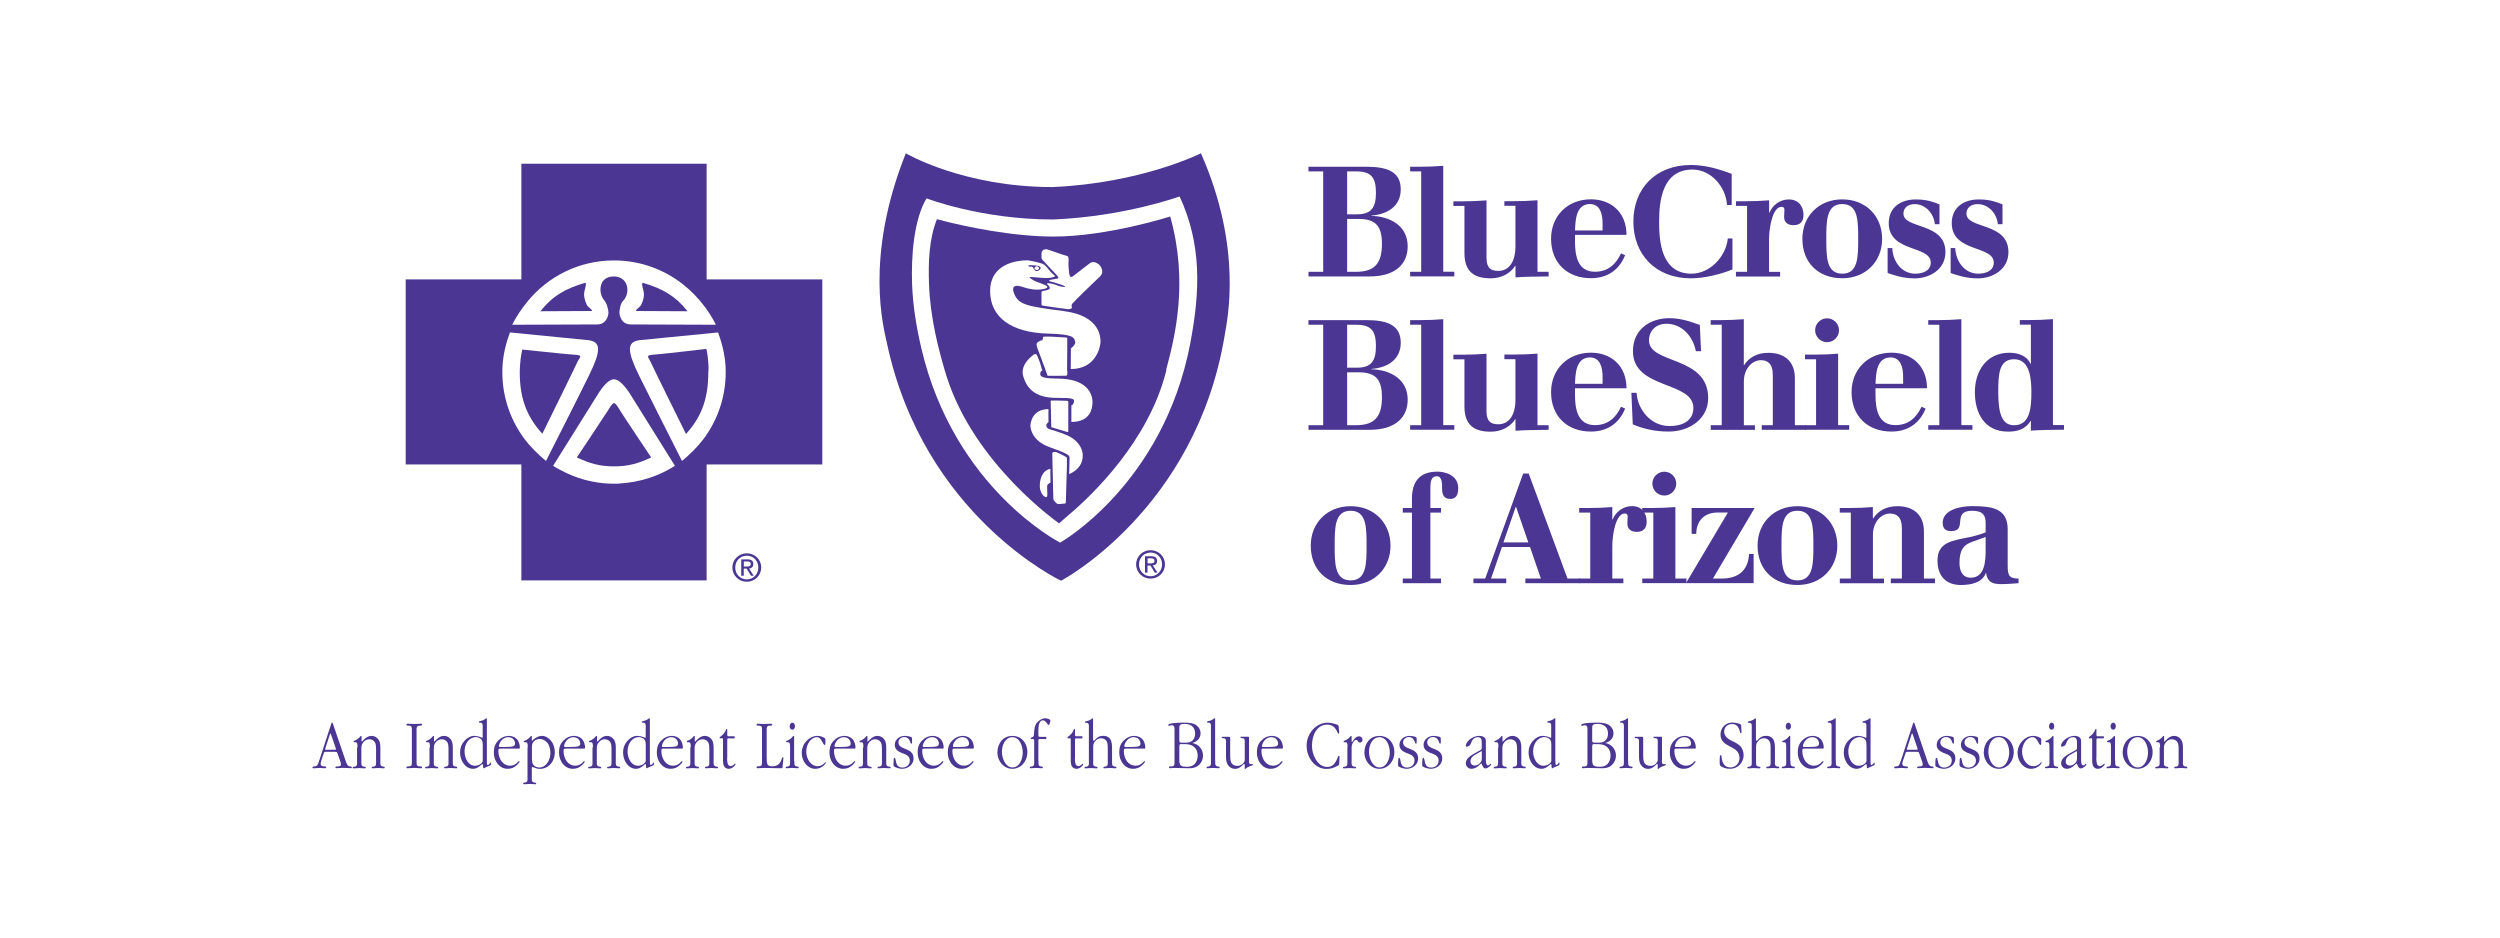 <?xml version="1.0" encoding="UTF-8"?>
<svg id="Layer_2" data-name="Layer 2" xmlns="http://www.w3.org/2000/svg" viewBox="0 0 400 150">
  <defs>
    <style>
      .cls-1 {
        fill: none;
      }

      .cls-2 {
        fill: #4b3793;
      }
    </style>
  </defs>
  <g id="Layer_1-2" data-name="Layer 1">
    <g>
      <g>
        <path class="cls-2" d="M192.14,24.53s-9.48,4.78-23.75,5.4c-14.29,0-23.46-5.4-23.46-5.4-3.37,8.43-4.24,15.47-4.21,20.67.03,5.07.91,8.4,1.16,9.57,5.83,27.75,27.89,38.15,27.89,38.15,0,0,21.58-11.36,26.19-39.33.39-2.39,2.94-13.8-3.81-29.06ZM190.47,54.82c-4.3,22.68-20.85,32-20.85,32,0,0-16.93-8.6-22.2-31.08-.8-3.43-1.35-6.77-1.48-10.16-.19-4.71.33-10.61,2.31-13.84,0,0,8.74,3.38,20.26,3.38,11.5-.49,20.23-3.69,20.23-3.69,3.52,7.63,3.31,15.03,1.72,23.39Z"/>
        <g>
          <path class="cls-2" d="M164.73,42.65c.15.03.19,0,.36.02.16.02.21.17.43.5.23.33.47.21.71.07.24-.14.38-.35.17-.55-.21-.21-.85-.24-1.63-.26,0,0-.57.12-.05.23ZM165.88,42.61c.21-.02.39.18.37.35-.02.12-.16.21-.29.23h-.08c-.12-.01-.37-.06-.37-.23,0-.23.17-.33.37-.35Z"/>
          <path class="cls-2" d="M187.26,34.63s-10.07,3.22-18.69,3.22c-1.58,0-3.19-.09-4.78-.24-7.22-.67-13.88-2.54-13.88-2.54-1.27,3.15-1.39,6.87-1.27,10.37.19,5.38,1.52,10.41,2.48,13.68.11.37.22.73.32,1.05,4.44,14.15,18.02,23.57,18.02,23.57,0,0,.6-.56,1.58-1.39,3.69-3.11,12.66-11.69,15.52-22.87.03-.12.06-.24.04-.37,1.38-5.19,3.59-13.91.63-24.5ZM168.07,76.06v1.18s-.53.16-.53.59c0,.26.02.52.03,1.37.02.85-1.19,0-1.2-1.39-.01-2.04,1.03-2.72,1.69-2.79v1.04ZM170.7,74.82c-.05,2.07-.17,5.4-.17,5.55,0,.21-.13.21-.34.21h0c-.21,0-.89.14-1.03.03-.14-.1-.59-.49-.62-.76-.02-.15-.06-2.18-.1-4.02-.03-1.52-.06-2.93-.07-3.05-.03-.45.12-.43.12-.43,0,0,.28-.11.6.02.23.09,1.58.73,1.61.87.02.1.01.74,0,1.6ZM171.06,75.86s.02-.59.04-1.21c.02-.59.03-1.2.03-1.4,0-.42-.27-.66-3.2-1.71-2.93-1.04-3.06-3.12-3.06-3.43s.2-2.65,2.88-2.65v1.01s.01,1.06.01,1.06c0,0-.09.05-.24.24-.24.29-.05.71.26.85.31.14,1.64.44,3.01,1.05s2.45,1.8,2.45,3.22c0,1.23-.66,2.31-2.19,2.98ZM174.79,64.48c-.02.71-.21,3.03-3.37,3.03v-1.27l-.49.14c0,1.22-.01,2.56-.01,2.64,0,.14-.1.1-.26.07-.16-.03-2.16-.68-2.3-.69-.14-.02-.16-.07-.16-.21,0-.07-.02-.91-.04-1.8-.02-.98-.05-2.01-.05-2.12,0-.21.03-.19.31-.19,0,0,2.13.02,2.3.05.17.03.21.07.21.23,0,.07,0,1.01,0,2.03l.49-.14v-1.39c.31-.07.44-.49.42-.73-.02-.28-.14-.49-2.71-.47-3.73.03-4.9-1.74-5.41-3.45-.11-.38-.12-.75-.06-1.09.18-1.03,1.04-1.85,1.64-2.31.45-.35.57-.09.68.16,0,0,.18.41.36.89.17.46.28.98.36,1.26h.05c.03.12,0,.2-.02.2-.1.02-.29.14-.29.47s.03.78,2.69.78c5.55,0,5.69,3.19,5.67,3.9ZM170.77,59.62c0,.33,0,.49-.2.49.12,0-2.98.05-2.85,0-.18.08-.11-.09-.27-.46-.03-.06-.1-.26-.21-.53h.03c-.15-.39-.37-.93-.57-1.46h.02c-.29-.8-.59-1.56-.66-1.75-.14-.4-.16-.38-.21-.8-.04-.33.65-.68.92-.67,0,0,.09-.14.09-.29,0-.38.16-.26.4-.29.38-.05,2.14.07,3.24.14.16.01.3-.06.26.31,0,0,.01,3.5-.03,4.83.05.28.05.46.05.5ZM171.32,59.07l.02-3.33c.52-.35.76-.81.68-1.11-.17-.62-.24-1.15-4.27-1.25-5.89-.14-9.33-2.57-9.33-6.83,0-3.73,3.16-4.7,5.23-4.87.3-.02.57-.03.81-.03.14,0,1.53.28,2.25.52s1.06,1.14,1.84,1.75c.4.32.27.34-.21.47-.88.24-2.77-.07-3.36-.07s-.01.24.3.48c.31.24,1.05.42,1.92.8.87.38.12.71-1.2.74-1.15.03-2.24-.4-2.76-.54-.52-.14-1.59-.24-.94,1.28.76,1.77,2.25,1.94,8.01,2.71s5.77,4.23,5.77,4.89-.61,4.37-4.77,4.37ZM176.07,44.16c-.84.79-4.3,4.13-4.51,4.44-.21.31,0,.66-.1.73-.1.07-.35.14-.55.14s-3.75-.5-4.06-.57c-.24-.06-.21-.06-.21-.48s-.01-1.32,0-1.67c0-.18.27-.2.73-.3.31-.07.4-.11.54-.22.14-.1-.06-.47-.06-.47,0,0-.61-.48-.15-.45.45.03,1.13.2,1.37.32.26.13.42.16.77.23.35.07.75.09.5-.08-.24-.17-1.01-.35-1.35-.49-.35-.14-.87-.22-1.04-.29s-.07-.21.24-.25c.31-.03.66-.13.66-.13,0,0,.24,0,.39-.05.16-.06.1-.18,0-.35-.1-.17-.58-.65-1.12-1.22-.42-.44-.9-1.01-1.17-1.26-.28-.24-.31-.43-.31-.64v-.49c-.03-.69.62-.8.97-.69.61.18,1.35.47,2.3.79.35.12.63.2.71.21.28.03.42.31.35.83-.07.52.05,1.66.1,1.98.11.58.19.79.78.34.59-.45,2.03-1.59,2.55-1.97.52-.38,1.11-.03,1.42.21.31.24.9,1.21.24,1.84Z"/>
        </g>
        <g>
          <path class="cls-1" d="M114.55,51.95c-.48-.99-1.09-1.96-1.78-2.88.64.9,1.19,1.86,1.66,2.88h.12Z"/>
          <path class="cls-1" d="M98.11,77.35c-1.47,0-2.9-.18-4.27-.51,1.11.28,2.27.47,3.46.53.33.02.61.03.93.02.33,0,.61,0,.93-.02,3.21-.17,6.29-1.2,8.82-2.82l-.07-.11c-2.82,1.84-6.19,2.92-9.8,2.92Z"/>
          <path class="cls-1" d="M115.77,56.27c.18,1.02.28,2.07.28,3.14,0,5.79-2.74,10.93-7,14.21.04.08.06.12.06.12,1.12-.91,2.46-2.22,3.33-3.37,2.48-3.26,3.86-7.38,3.63-11.78-.04-.78-.15-1.56-.31-2.32Z"/>
          <path class="cls-2" d="M93.84,48.66c-.46-1.06-.45-1.69-.26-2.36.35-1.17.03-1.05.03-1.05-3.15.94-5.15,2.04-7.15,4.55l8.25-.04c0-.37-.63-.51-.88-1.1Z"/>
          <path class="cls-2" d="M113.37,58.71c-.05-.98-.13-1.96-.35-2.89,0,0-7.28.86-8.26.91-1.63.09-1.03.35-.64,1.23.37.85,5.64,11.48,5.64,11.48,2.57-2.82,3.57-5.8,3.57-9.92,0,0,.06-.38.04-.81Z"/>
          <path class="cls-2" d="M104.19,73.19s-4.59-6.85-5-7.54c-.24-.4-.66-1.15-.95-1.15-.29,0-.7.75-.95,1.15-.42.69-5,7.54-5,7.54,2.02.93,3.57,1.43,5.95,1.43s3.93-.49,5.95-1.43Z"/>
          <path class="cls-2" d="M113.06,44.7v-18.5h-29.64v18.5h-18.51v29.61h18.51v18.55h29.64v-18.55h18.51v-29.61h-18.51ZM84.39,48.25c3.28-4.02,8.26-6.58,13.85-6.58,4.23,0,8.11,1.47,11.17,3.93,1.21.97,2.37,2.17,3.35,3.48.69.92,1.3,1.89,1.78,2.88h-.12s-13.47-.05-13.47-.05c-1.58.03-1.87-1.54-1.84-1.97.03-.44.15-1.51.73-1.95.32-.43.55-1.01.55-1.6,0-1.28-.88-2.16-2.16-2.16-1.35,0-2.16.76-2.16,2.16,0,.58.23,1.16.55,1.6.5.5.69,1.51.73,1.95.03.44-.26,2-1.84,1.97l-13.56.05c.61-1.26,1.56-2.63,2.44-3.7ZM83.81,70.09c-2.34-3.21-3.64-7.22-3.41-11.49.1-1.87.57-3.75,1.19-5.41l12.57,1.24c2,.27,2.05,1.62.1,5.6-1.52,3.11-6.9,13.72-6.9,13.72-1.22-.98-2.63-2.4-3.55-3.66ZM99.17,77.37c-.33.02-.61.03-.93.02-.33,0-.61,0-.93-.02-1.19-.06-2.34-.25-3.46-.53-.11-.03-.22-.05-.33-.08-.05-.01-.11-.03-.16-.05-1.2-.34-2.34-.8-3.42-1.37-.45-.24-1.02-.52-1.45-.8l7.41-11.84c.39-.55,1.36-2.01,2.34-2.01s2.06,1.6,2.4,2.07l7.28,11.66.07.11c-2.52,1.62-5.61,2.65-8.82,2.82ZM112.45,70.38c-.87,1.15-2.21,2.46-3.33,3.37,0,0-.02-.04-.06-.12-.6-1.18-5.41-10.69-6.84-13.6-1.95-3.99-1.9-5.34.1-5.6l12.57-1.24c.36.97.67,2.02.89,3.09.16.77.26,1.54.31,2.32.23,4.4-1.15,8.53-3.63,11.78Z"/>
          <path class="cls-2" d="M91.72,56.74c-.98-.05-8.16-.81-8.16-.81-.22.93-.33,2-.38,2.99-.02.44-.02.61-.02.61,0,4.12,1.05,7.05,3.61,9.87,0,0,5.22-10.58,5.59-11.43.39-.89,1.12-1.14-.64-1.23Z"/>
          <path class="cls-2" d="M102.87,45.25s-.31-.12.03,1.05c.2.67.21,1.3-.26,2.36-.25.58-.88.73-.88,1.1l8.25.04c-2-2.51-4-3.61-7.15-4.55Z"/>
        </g>
        <g>
          <g>
            <path class="cls-2" d="M209.35,43.49h2.36v-16.07h-2.36v-.74h9.27c3.07,0,5.5.64,5.5,3.61,0,2.77-2.21,4.02-4.71,4.2v.05c2.97.07,5.82,1.55,5.82,4.88,0,2.75-1.89,4.81-6.08,4.81h-9.79v-.74ZM215.54,43.49h1.4c2.75,0,4.17-1.1,4.17-4.44,0-2.82-.93-4.02-3.75-4.02h-1.82v8.46ZM215.54,34.29h1.57c2.18,0,3.04-.96,3.04-3.41s-.71-3.46-3.19-3.46h-1.42v6.87Z"/>
            <path class="cls-2" d="M225.62,43.49h1.77v-16.07h-1.77v-.74h1.52c1.25,0,2.53-.05,3.78-.15v16.95h1.77v.74h-7.07v-.74Z"/>
            <path class="cls-2" d="M246.01,43.49h1.77v.74c-2.4.02-3.83.05-5.3.15v-1.86h-.05c-.83,1.35-2.38,2.01-3.9,2.01-2.48,0-4.22-.88-4.22-4.05v-7.53h-1.77v-.74h1.52c1.25,0,2.53-.05,3.78-.15v9.15c0,1.89.91,2.13,1.91,2.13,1.57,0,2.72-1.3,2.72-3.93v-6.48h-1.77v-.74h1.52c1.25,0,2.53-.05,3.78-.15v11.43Z"/>
            <path class="cls-2" d="M252,37.6v1.05c0,2.18.39,4.83,3.19,4.83,2.06,0,3.36-1.18,4.17-2.94l.66.29c-.98,2.45-2.94,3.68-5.47,3.68-3.8,0-6.38-2.45-6.38-6.31,0-3.63,2.62-6.31,6.38-6.31,3.19,0,5.69,2.06,5.69,5.69h-8.24ZM256.41,36.87v-1.13c0-1.4-.34-3.09-2.01-3.09-2.28,0-2.33,2.65-2.4,4.22h4.42Z"/>
            <path class="cls-2" d="M277.07,32.8h-.74c-.22-3.04-2.67-5.67-5.52-5.67-4.81,0-5.35,4.93-5.35,8.32,0,3.09.29,8.34,5.18,8.34,2.9,0,5.5-2.67,5.81-5.64h.74v4.96c-1.84.76-4.49,1.42-6.65,1.42-5.62,0-9.2-3.78-9.2-9.08s3.58-9.05,9.2-9.05c2.16,0,4.22.54,6.53,1.42v4.98Z"/>
            <path class="cls-2" d="M277.76,43.49h1.77v-10.55h-1.77v-.74h1.52c1.25,0,2.53-.05,3.78-.15v1.99h.05c.49-1.25,1.72-2.13,3.09-2.13,1.55,0,2.36,1.08,2.36,2.48,0,1.01-.49,1.64-1.6,1.64-.96,0-1.5-.49-1.5-1.3,0-.71.05-.79.05-1.15,0-.29-.12-.49-.47-.49-1.42,0-1.99,3.31-1.99,5.23v5.18h1.77v.74h-7.07v-.74Z"/>
            <path class="cls-2" d="M294.76,44.52c-3.8,0-6.38-2.45-6.38-6.31,0-3.63,2.63-6.31,6.38-6.31s6.38,2.67,6.38,6.31-2.63,6.31-6.38,6.31ZM294.76,32.65c-2.55,0-2.55,2.7-2.55,5.57s0,5.57,2.55,5.57,2.55-2.7,2.55-5.57,0-5.57-2.55-5.57Z"/>
            <path class="cls-2" d="M302.02,39.69h.74c.1,2.21,1.55,4.1,3.68,4.1,1.25,0,2.48-.49,2.48-1.77,0-2.82-6.72-1.57-6.72-6.33,0-2.53,1.94-3.78,4.32-3.78,1.84,0,2.85.42,3.8.79v3.17h-.74c-.17-1.72-1.5-3.21-3.24-3.21-.98,0-1.79.52-1.79,1.52,0,2.5,6.72,1.35,6.72,6.16,0,2.72-2.45,4.2-4.93,4.2-1.86,0-3.41-.54-4.32-.86v-3.97Z"/>
            <path class="cls-2" d="M312.1,39.69h.74c.1,2.21,1.55,4.1,3.68,4.1,1.25,0,2.48-.49,2.48-1.77,0-2.82-6.72-1.57-6.72-6.33,0-2.53,1.94-3.78,4.32-3.78,1.84,0,2.85.42,3.8.79v3.17h-.74c-.17-1.72-1.5-3.21-3.24-3.21-.98,0-1.79.52-1.79,1.52,0,2.5,6.72,1.35,6.72,6.16,0,2.72-2.45,4.2-4.93,4.2-1.86,0-3.41-.54-4.32-.86v-3.97Z"/>
            <path class="cls-2" d="M209.35,68.03h2.36v-16.07h-2.36v-.74h9.27c3.07,0,5.5.64,5.5,3.61,0,2.77-2.21,4.02-4.71,4.2v.05c2.97.07,5.82,1.55,5.82,4.88,0,2.75-1.89,4.81-6.08,4.81h-9.79v-.74ZM215.54,68.03h1.4c2.75,0,4.17-1.1,4.17-4.44,0-2.82-.93-4.02-3.75-4.02h-1.82v8.46ZM215.54,58.83h1.57c2.18,0,3.04-.96,3.04-3.41s-.71-3.46-3.19-3.46h-1.42v6.87Z"/>
            <path class="cls-2" d="M225.62,68.03h1.77v-16.07h-1.77v-.74h1.52c1.25,0,2.53-.05,3.78-.15v16.95h1.77v.74h-7.07v-.74Z"/>
            <path class="cls-2" d="M246.01,68.03h1.77v.74c-2.4.02-3.83.05-5.3.15v-1.86h-.05c-.83,1.35-2.38,2.01-3.9,2.01-2.48,0-4.22-.88-4.22-4.05v-7.53h-1.77v-.74h1.52c1.25,0,2.53-.05,3.78-.15v9.15c0,1.89.91,2.13,1.91,2.13,1.57,0,2.72-1.3,2.72-3.93v-6.48h-1.77v-.74h1.52c1.25,0,2.53-.05,3.78-.15v11.43Z"/>
            <path class="cls-2" d="M252,62.14v1.05c0,2.18.39,4.83,3.19,4.83,2.06,0,3.36-1.18,4.17-2.94l.66.29c-.98,2.45-2.94,3.68-5.47,3.68-3.8,0-6.38-2.45-6.38-6.31,0-3.63,2.62-6.31,6.38-6.31,3.19,0,5.69,2.06,5.69,5.69h-8.24ZM256.41,61.41v-1.13c0-1.4-.34-3.09-2.01-3.09-2.28,0-2.33,2.65-2.4,4.22h4.42Z"/>
            <path class="cls-2" d="M261,62.85h.86c.12,2.5,2.13,5.32,5.3,5.32,1.94,0,3.78-.79,3.78-2.9,0-4.34-9.67-2.92-9.67-9.08,0-3.73,3.07-5.28,5.74-5.28,1.45,0,2.72.25,4.96,1.08l.2,4.2h-.83c-.47-2.4-2.23-4.39-4.73-4.39-1.6,0-2.77,1.08-2.77,2.67,0,3.85,9.47,2.4,9.47,9.23,0,3.17-2.8,5.35-6.35,5.35-1.94,0-3.9-.37-5.72-1.15l-.22-5.05Z"/>
            <path class="cls-2" d="M273.71,68.03h1.77v-16.07h-1.77v-.74h1.52c1.25,0,2.53-.05,3.78-.15v7.34h.05c.83-1.3,2.18-1.96,3.9-1.96,2.48,0,4.22,1.32,4.22,4.05v7.53h1.77v.74h-7.07v-.74h1.77v-8.02c0-1.91-.91-2.38-1.91-2.38-1.37,0-2.72,1.33-2.72,3.39v7.02h1.77v.74h-7.07v-.74Z"/>
            <path class="cls-2" d="M288.8,68.03h1.77v-10.55h-1.77v-.74h1.52c1.25,0,2.53-.05,3.78-.15v11.43h1.77v.74h-7.07v-.74ZM292.33,50.93c1.05,0,1.91.86,1.91,1.91s-.86,1.91-1.91,1.91-1.91-.86-1.91-1.91.86-1.91,1.91-1.91Z"/>
            <path class="cls-2" d="M300.08,62.14v1.05c0,2.18.39,4.83,3.19,4.83,2.06,0,3.36-1.18,4.17-2.94l.66.29c-.98,2.45-2.94,3.68-5.47,3.68-3.8,0-6.38-2.45-6.38-6.31,0-3.63,2.63-6.31,6.38-6.31,3.19,0,5.69,2.06,5.69,5.69h-8.24ZM304.5,61.41v-1.13c0-1.4-.34-3.09-2.01-3.09-2.28,0-2.33,2.65-2.4,4.22h4.42Z"/>
            <path class="cls-2" d="M308.52,68.03h1.77v-16.07h-1.77v-.74h1.52c1.25,0,2.53-.05,3.78-.15v16.95h1.77v.74h-7.07v-.74Z"/>
            <path class="cls-2" d="M324.94,67.34h-.05c-.88,1.45-2.28,1.72-3.61,1.72-3.73,0-5.3-2.9-5.3-6.31s1.89-6.31,5.5-6.31c1.55,0,2.85.54,3.41,1.77h.05v-6.26h-1.77v-.74h1.52c1.25,0,2.53-.05,3.78-.15v16.95h1.77v.74c-2.4.02-3.83.05-5.3.15v-1.57ZM322.27,57.48c-2.43,0-2.55,2.36-2.55,5.28,0,3.56.66,5.28,2.55,5.28,2.58,0,2.75-2.94,2.75-5.28,0-1.99-.17-5.28-2.75-5.28Z"/>
            <path class="cls-2" d="M216.1,93.6c-3.8,0-6.38-2.45-6.38-6.3,0-3.63,2.63-6.31,6.38-6.31s6.38,2.67,6.38,6.31-2.63,6.3-6.38,6.3ZM216.1,81.72c-2.55,0-2.55,2.7-2.55,5.57s0,5.57,2.55,5.57,2.55-2.7,2.55-5.57,0-5.57-2.55-5.57Z"/>
            <path class="cls-2" d="M224.44,92.57h1.47v-10.55h-1.47v-.74h1.47v-1.5c0-2.63,1.15-4.32,4.09-4.32.94,0,3.32.42,3.32,2.65,0,1.2-.47,1.72-1.27,1.72-1.04,0-1.31-.69-1.31-1.57,0-.98,0-2.06-.88-2.06s-1,.91-1,1.84v3.24h1.7v.74h-1.7v10.55h1.7v.74h-6.12v-.74Z"/>
            <path class="cls-2" d="M235.74,92.57h1.89l6.08-16.81h.88l6.21,16.81h2.04v.74h-8.78v-.74h2.48l-1.74-5.05h-4.49l-1.74,5.05h2.43v.74h-5.25v-.74ZM242.56,81.11h-.05l-1.96,5.67h3.98l-1.96-5.67Z"/>
            <path class="cls-2" d="M252.67,92.57h1.77v-10.55h-1.77v-.74h1.52c1.25,0,2.53-.05,3.78-.15v1.99h.05c.49-1.25,1.72-2.14,3.09-2.14,1.55,0,2.36,1.08,2.36,2.48,0,1.01-.49,1.64-1.59,1.64-.96,0-1.5-.49-1.5-1.3,0-.71.05-.79.05-1.15,0-.29-.12-.49-.47-.49-1.42,0-1.99,3.31-1.99,5.23v5.18h1.77v.74h-7.07v-.74Z"/>
            <path class="cls-2" d="M262.76,92.57h1.77v-10.55h-1.77v-.74h1.52c1.25,0,2.53-.05,3.78-.15v11.43h1.77v.74h-7.07v-.74ZM266.29,75.47c1.05,0,1.91.86,1.91,1.91s-.86,1.91-1.91,1.91-1.91-.86-1.91-1.91.86-1.91,1.91-1.91Z"/>
            <path class="cls-2" d="M270.66,81.28h10.08l-6.67,11.29h1.4c3.07,0,4.29-1.74,4.37-3.93h.74v4.66h-10.82l6.7-11.29h-1.72c-2.04,0-3.34,1.35-3.34,3.41h-.74v-4.15Z"/>
            <path class="cls-2" d="M287.59,93.6c-3.8,0-6.38-2.45-6.38-6.3,0-3.63,2.62-6.31,6.38-6.31s6.38,2.67,6.38,6.31-2.63,6.3-6.38,6.3ZM287.59,81.72c-2.55,0-2.55,2.7-2.55,5.57s0,5.57,2.55,5.57,2.55-2.7,2.55-5.57,0-5.57-2.55-5.57Z"/>
            <path class="cls-2" d="M294.36,92.57h1.77v-10.55h-1.77v-.74h1.52c1.25,0,2.53-.05,3.78-.15v1.82h.05c.83-1.3,2.18-1.96,3.9-1.96,2.48,0,4.22,1.33,4.22,4.05v7.53h1.77v.74h-7.07v-.74h1.77v-8.02c0-1.91-.91-2.38-1.91-2.38-1.37,0-2.72,1.32-2.72,3.39v7.02h1.77v.74h-7.07v-.74Z"/>
            <path class="cls-2" d="M321.23,90.51c0,1.57.24,2.06,1.74,2.06v.74c-.91.07-1.84.15-2.75.15-1.47,0-2.21-.32-2.45-1.77h-.05c-.54,1.55-2.4,1.91-3.97,1.91-2.48,0-3.75-1.52-3.75-3.9,0-2.94,2.26-3.19,5.25-3.78.56-.12,1.82-.47,2.45-.74v-1.52c0-1.13-.37-1.94-2.16-1.94-3.34,0-.61,3.26-3.36,3.26-.74,0-1.35-.27-1.35-1.33,0-2.13,2.92-2.67,4.66-2.67,3.29,0,5.74.37,5.74,3.71v5.81ZM317.69,85.92l-2.11.76c-1.32.47-2.06,1.18-2.06,3.39,0,1.25.44,2.36,1.82,2.36,2.33,0,2.36-2.97,2.36-4.39v-2.11Z"/>
          </g>
          <path class="cls-2" d="M182.24,90.3c0-1.08.81-1.89,1.85-1.89s1.84.81,1.84,1.89-.81,1.9-1.84,1.9-1.85-.81-1.85-1.9ZM184.09,92.58c1.24,0,2.3-.96,2.3-2.28s-1.06-2.27-2.3-2.27-2.31.96-2.31,2.27,1.06,2.28,2.31,2.28ZM183.61,90.48h.46l.69,1.14h.44l-.75-1.15c.38-.05.68-.25.68-.72,0-.52-.31-.75-.93-.75h-1v2.62h.4v-1.14ZM183.61,90.14v-.81h.54c.28,0,.57.06.57.38,0,.4-.3.43-.64.43h-.47Z"/>
          <path class="cls-2" d="M117.64,90.8c0-1.08.81-1.89,1.85-1.89s1.84.81,1.84,1.89-.81,1.9-1.84,1.9-1.85-.8-1.85-1.9ZM119.49,93.08c1.24,0,2.3-.96,2.3-2.28s-1.06-2.27-2.3-2.27-2.31.96-2.31,2.27,1.06,2.28,2.31,2.28ZM119.01,90.98h.46l.69,1.14h.44l-.75-1.15c.38-.05.68-.25.68-.72,0-.52-.31-.75-.93-.75h-1v2.62h.4v-1.14ZM119.01,90.64v-.81h.54c.28,0,.57.06.57.38,0,.4-.3.43-.64.43h-.47Z"/>
          <g>
            <path class="cls-2" d="M51.44,121.6c-.06.18-.14.42-.14.62,0,.37.43.41.65.41.09,0,.25-.01.25.15,0,.14-.13.14-.23.14-.27,0-.54-.05-.81-.05s-.54.05-.81.05c-.1,0-.35.07-.35-.13,0-.16.18-.16.27-.16.17,0,.36-.02.48-.18.13-.16.3-.68.37-.9l1.86-5.69c.03-.09.06-.25.16-.25.08,0,.12.15.14.22l1.95,5.7c.15.44.32,1.1.79,1.1.1,0,.28,0,.28.17,0,.1-.1.11-.14.11-.43,0-.85-.05-1.28-.05-.35,0-.71.05-1.07.05-.06,0-.15-.01-.15-.11,0-.17.18-.17.28-.17.25,0,.62,0,.62-.34,0-.16-.09-.41-.14-.56l-.31-.86c-.2-.58-.14-.58-.6-.58h-1.31c-.39,0-.33.05-.47.45l-.29.85ZM52.05,119.75s-.03.1-.03.14c0,.11.31.07.35.07h1.11c.06,0,.28.03.28-.09,0-.05-.07-.23-.07-.25l-.66-1.93s-.1-.34-.15-.34c-.08,0-.15.28-.16.34l-.67,2.07Z"/>
            <path class="cls-2" d="M57.2,119.58c0-.16,0-.6-.1-.73-.06-.08-.2-.09-.28-.09h-.13c-.06,0-.12-.02-.12-.09,0-.14.14-.16.22-.19.23-.08.65-.37.8-.59.05-.06.1-.15.17-.15.1,0,.09.1.09.18v.75c.16,0,.7-.93,1.58-.93.48,0,.87.21,1.14.61.31.47.29,1.02.29,1.57v1.8c0,.49-.09.87.43.93.1.01.27,0,.27.15,0,.09-.05.13-.12.13-.31,0-.62-.05-.91-.05-.31,0-.62.05-.92.05-.07,0-.14-.02-.14-.11,0-.17.16-.15.27-.16.52-.06.43-.44.43-.93v-1.81c0-.36,0-.82-.17-1.13-.18-.33-.53-.51-.91-.51s-.71.18-.96.49c-.28.34-.31.59-.31,1.05v1.91c0,.49-.09.87.43.93.1.01.27,0,.27.15,0,.09-.05.13-.12.13-.31,0-.62-.05-.91-.05-.31,0-.62.05-.92.05-.07,0-.14-.02-.14-.11,0-.17.16-.15.27-.16.52-.06.43-.44.43-.93v-2.14Z"/>
            <path class="cls-2" d="M65.9,117.03c0-.72.05-.93-.63-.93-.09,0-.24,0-.24-.15,0-.12.07-.16.16-.16.37,0,.71.05,1.08.05s.73-.05,1.1-.05c.09,0,.16.03.16.16,0,.15-.16.15-.25.15-.68,0-.63.22-.63.93v4.66c0,.73-.04.93.63.94.09,0,.25-.01.25.14,0,.13-.08.15-.16.15-.37,0-.71-.05-1.08-.05s-.73.05-1.1.05c-.09,0-.16-.02-.16-.15,0-.15.15-.14.24-.14.68,0,.63-.23.63-.94v-4.66Z"/>
            <path class="cls-2" d="M68.79,119.58c0-.16,0-.6-.1-.73-.06-.08-.2-.09-.28-.09h-.13c-.06,0-.12-.02-.12-.09,0-.14.14-.16.22-.19.23-.08.65-.37.8-.59.05-.06.1-.15.17-.15.1,0,.09.1.09.18v.75c.16,0,.71-.93,1.58-.93.48,0,.87.21,1.14.61.31.47.29,1.02.29,1.57v1.8c0,.49-.09.87.43.93.1.01.27,0,.27.15,0,.09-.05.13-.12.13-.31,0-.62-.05-.91-.05-.31,0-.62.05-.92.05-.07,0-.14-.02-.14-.11,0-.17.16-.15.27-.16.52-.06.43-.44.43-.93v-1.81c0-.36,0-.82-.17-1.13-.18-.33-.53-.51-.91-.51s-.71.18-.96.49c-.28.34-.31.59-.31,1.05v1.91c0,.49-.09.87.43.93.1.01.27,0,.27.15,0,.09-.05.13-.12.13-.31,0-.62-.05-.91-.05-.31,0-.62.05-.92.05-.07,0-.14-.02-.14-.11,0-.17.16-.15.27-.16.52-.06.43-.44.43-.93v-2.14Z"/>
            <path class="cls-2" d="M77.9,121.82c0,.12-.04.58.15.58.2,0,.37-.4.45-.4.07,0,.06.09.05.14v.15c-.02.15-.06.15-.17.19l-.78.35s-.14.1-.2.1c-.11,0-.1-.25-.11-.32,0-.05,0-.36-.1-.36-.14,0-.7.76-1.49.76-1.23,0-2.09-1.26-2.09-2.62,0-.72.24-1.34.68-1.83s1.03-.85,1.65-.82c.36.02.71.09,1.03.24.05.02.14.07.18.07.12,0,.08-.35.08-.42v-1.08c0-.42.09-.92-.38-.92-.09,0-.25.03-.25-.11,0-.08.08-.11.14-.12.27-.06.64-.17.87-.35.05-.05.14-.13.2-.13.1,0,.09.09.09.18v6.73ZM77.24,119.36c0-.35.02-.78-.23-1.06-.23-.26-.68-.4-1-.36-1.05.11-1.68,1.14-1.68,2.27s.6,2.31,1.67,2.31c.4,0,.87-.16,1.14-.53.13-.18.1-.34.1-.57v-2.06Z"/>
            <path class="cls-2" d="M80.14,119.78c-.3,0-.4-.02-.4.35h0c0,1.27.71,2.38,1.87,2.38.95,0,1.3-.74,1.43-.74.05,0,.08.05.08.09,0,.14-.31.44-.38.51-.45.45-.93.64-1.53.64-1.27,0-2.2-1.19-2.2-2.61,0-.77.18-1.37.7-1.9.48-.5,1.08-.76,1.74-.76.52,0,1.05.22,1.39.7.19.28.34.77.34,1.15,0,.09-.02.19-.12.19h-2.93ZM80.93,119.51c.3,0,.84-.01,1.12-.09.21-.06.36-.18.36-.45,0-.24-.12-.5-.25-.67-.21-.26-.53-.35-.84-.35-.49,0-.97.28-1.26.76-.09.12-.24.48-.24.66s.22.15.33.15h.78Z"/>
            <path class="cls-2" d="M84.44,119.58c0-.16,0-.6-.1-.73-.06-.08-.2-.09-.28-.09h-.13c-.06,0-.12-.02-.12-.09,0-.14.14-.16.22-.19.23-.08.65-.37.8-.59.05-.06.1-.15.17-.15.1,0,.09.1.09.18v.63c.5-.49,1.04-.8,1.63-.81.54-.01,1.09.35,1.46.8.39.48.59,1.14.59,1.8,0,1.57-1.06,2.69-2.41,2.68-.37,0-.63-.1-.97-.24-.06-.01-.16-.06-.22-.06-.12,0-.08.27-.08.34v1.22c0,.49-.09.88.43.93.1.01.27,0,.27.15,0,.09-.05.12-.12.12-.31,0-.62-.05-.91-.05-.31,0-.62.05-.92.05-.07,0-.14-.02-.14-.11,0-.17.16-.15.27-.16.52-.06.43-.44.43-.93v-4.69ZM87.54,118.82c-.3-.36-.74-.59-1.18-.59-.4,0-.85.17-1.09.59-.16.22-.16.52-.16.78v1.76c0,.41.03.82.31,1.11.21.2.55.33.84.33,1.11,0,1.8-1.15,1.8-2.33,0-.6-.15-1.22-.51-1.66Z"/>
            <path class="cls-2" d="M90.57,119.78c-.3,0-.4-.02-.4.35h0c0,1.27.7,2.38,1.87,2.38.95,0,1.3-.74,1.43-.74.05,0,.08.05.08.09,0,.14-.31.44-.38.51-.45.45-.93.64-1.53.64-1.27,0-2.2-1.19-2.2-2.61,0-.77.18-1.37.7-1.9.48-.5,1.08-.76,1.74-.76.52,0,1.05.22,1.39.7.19.28.34.77.34,1.15,0,.09-.02.19-.12.19h-2.93ZM91.36,119.51c.3,0,.84-.01,1.12-.09.21-.06.36-.18.36-.45,0-.24-.12-.5-.25-.67-.21-.26-.53-.35-.84-.35-.49,0-.97.28-1.26.76-.09.12-.24.48-.24.66s.22.15.33.15h.78Z"/>
            <path class="cls-2" d="M94.87,119.58c0-.16,0-.6-.1-.73-.06-.08-.2-.09-.28-.09h-.13c-.06,0-.12-.02-.12-.09,0-.14.14-.16.22-.19.23-.08.65-.37.8-.59.05-.06.1-.15.17-.15.1,0,.09.1.09.18v.75c.16,0,.7-.93,1.58-.93.48,0,.87.21,1.14.61.31.47.29,1.02.29,1.57v1.8c0,.49-.09.87.43.93.1.01.27,0,.27.15,0,.09-.05.13-.12.13-.31,0-.62-.05-.91-.05-.31,0-.62.05-.92.05-.07,0-.14-.02-.14-.11,0-.17.16-.15.27-.16.52-.06.43-.44.43-.93v-1.81c0-.36,0-.82-.17-1.13-.18-.33-.53-.51-.91-.51s-.71.18-.96.49c-.28.34-.31.59-.31,1.05v1.91c0,.49-.09.87.43.93.1.01.27,0,.27.15,0,.09-.05.13-.12.13-.31,0-.62-.05-.91-.05-.31,0-.62.05-.92.05-.07,0-.14-.02-.14-.11,0-.17.16-.15.27-.16.52-.06.43-.44.43-.93v-2.14Z"/>
            <path class="cls-2" d="M103.99,121.82c0,.12-.04.58.14.58.2,0,.37-.4.45-.4.07,0,.06.09.05.14v.15c-.02.15-.06.15-.17.19l-.78.35s-.14.1-.2.1c-.11,0-.1-.25-.11-.32,0-.05,0-.36-.1-.36-.14,0-.71.76-1.49.76-1.23,0-2.09-1.26-2.09-2.62,0-.72.24-1.34.68-1.83.43-.49,1.03-.85,1.65-.82.36.02.71.09,1.03.24.05.02.14.07.18.07.12,0,.08-.35.08-.42v-1.08c0-.42.09-.92-.38-.92-.09,0-.25.03-.25-.11,0-.08.08-.11.14-.12.27-.06.64-.17.87-.35.05-.05.14-.13.2-.13.1,0,.09.09.09.18v6.73ZM103.32,119.36c0-.35.02-.78-.23-1.06-.23-.26-.68-.4-1-.36-1.05.11-1.68,1.14-1.68,2.27s.6,2.31,1.67,2.31c.4,0,.87-.16,1.14-.53.13-.18.1-.34.1-.57v-2.06Z"/>
            <path class="cls-2" d="M106.22,119.78c-.3,0-.4-.02-.4.35h0c0,1.27.71,2.38,1.87,2.38.95,0,1.3-.74,1.43-.74.05,0,.08.05.08.09,0,.14-.31.44-.38.51-.45.45-.93.64-1.53.64-1.27,0-2.2-1.19-2.2-2.61,0-.77.18-1.37.7-1.9.48-.5,1.08-.76,1.74-.76.52,0,1.05.22,1.39.7.19.28.34.77.34,1.15,0,.09-.02.19-.12.19h-2.93ZM107.01,119.51c.3,0,.84-.01,1.12-.09.21-.06.36-.18.36-.45,0-.24-.12-.5-.25-.67-.21-.26-.53-.35-.84-.35-.49,0-.97.28-1.26.76-.09.12-.24.48-.24.66s.22.15.33.15h.78Z"/>
            <path class="cls-2" d="M110.52,119.58c0-.16,0-.6-.1-.73-.06-.08-.2-.09-.28-.09h-.13c-.06,0-.12-.02-.12-.09,0-.14.14-.16.22-.19.23-.08.65-.37.8-.59.05-.06.1-.15.17-.15.1,0,.09.1.09.18v.75c.16,0,.71-.93,1.58-.93.48,0,.87.21,1.14.61.31.47.29,1.02.29,1.57v1.8c0,.49-.09.87.43.93.1.01.27,0,.27.15,0,.09-.05.13-.12.13-.31,0-.62-.05-.91-.05-.31,0-.62.05-.92.05-.07,0-.14-.02-.14-.11,0-.17.16-.15.27-.16.52-.06.43-.44.43-.93v-1.81c0-.36,0-.82-.17-1.13-.18-.33-.53-.51-.91-.51s-.7.18-.96.49c-.28.34-.31.59-.31,1.05v1.91c0,.49-.09.87.43.93.1.01.27,0,.27.15,0,.09-.05.13-.12.13-.31,0-.62-.05-.91-.05-.31,0-.62.05-.92.05-.07,0-.14-.02-.14-.11,0-.17.16-.15.27-.16.52-.06.43-.44.43-.93v-2.14Z"/>
            <path class="cls-2" d="M116.34,121.25c0,.49,0,1.33.57,1.33.36,0,.62-.4.7-.4.04,0,.07.05.07.08,0,.11-.13.26-.19.32-.24.26-.56.43-.9.43-.26,0-.53-.11-.7-.35-.25-.37-.21-.95-.21-1.41v-2.92c0-.24-.06-.2-.24-.2-.05,0-.3.05-.3-.09,0-.08.07-.12.12-.17.42-.32.7-.6.92-1.15.02-.05.05-.1.1-.1.07,0,.08.07.08.14v.81c0,.15.02.22.15.23h.96c.09,0,.09.07.09.16,0,.24-.08.18-.3.18h-.54c-.22,0-.36-.07-.36.25v2.88Z"/>
            <path class="cls-2" d="M122.68,121.34c0,.86.02,1.27.89,1.27.35,0,.79-.11,1.06-.37.22-.22.4-.64.5-.94.02-.06.06-.15.12-.15.09,0,.09.08.09.16,0,.39-.1.78-.11,1.18,0,.3,0,.43-.25.43-.93,0-1.87-.05-2.8-.05-.33,0-.64.05-.97.05-.09,0-.16-.05-.16-.16,0-.15.15-.15.25-.15.67,0,.62-.22.62-.93v-4.65c0-.72.05-.93-.63-.93-.09,0-.24,0-.24-.15,0-.12.07-.16.16-.16.37,0,.71.05,1.08.05s.73-.05,1.1-.05c.09,0,.16.03.16.16,0,.15-.16.15-.25.15-.68,0-.63.22-.63.93v4.31Z"/>
            <path class="cls-2" d="M127.1,121.71c0,.49-.09.87.43.93.1.01.27,0,.27.15,0,.09-.05.13-.12.13-.31,0-.62-.05-.91-.05-.31,0-.62.05-.92.05-.07,0-.14-.02-.14-.11,0-.17.16-.15.27-.16.52-.06.43-.44.43-.93v-2.14c0-.16,0-.6-.1-.73-.06-.08-.2-.09-.28-.09h-.13c-.06,0-.12-.02-.12-.09,0-.14.14-.16.22-.19.23-.08.65-.37.8-.59.05-.06.1-.15.17-.15.1,0,.09.1.09.18v3.8ZM126.35,116.2c0-.3.17-.57.43-.57s.41.27.41.55c0,.31-.14.57-.42.57-.26,0-.42-.25-.42-.55Z"/>
            <path class="cls-2" d="M131.95,119.19c-.31,0-.48-1.25-1.27-1.25-.34,0-.72.22-.98.47-.44.45-.7,1.15-.7,1.84,0,1.16.72,2.34,1.81,2.34.42,0,.81-.16,1.11-.5.03-.03.1-.14.14-.14.04,0,.07.05.07.09,0,.11-.22.34-.29.41-.4.38-.88.56-1.4.56-1.19,0-2.16-1.16-2.16-2.53,0-1.53,1.22-2.74,2.51-2.74.37,0,.88.13,1.19.38.13.1.08.35.08.5,0,.09.06.58-.12.58Z"/>
            <path class="cls-2" d="M133.84,119.78c-.3,0-.4-.02-.4.35h0c0,1.27.71,2.38,1.87,2.38.95,0,1.3-.74,1.43-.74.05,0,.08.05.08.09,0,.14-.31.44-.38.51-.45.45-.93.64-1.53.64-1.27,0-2.2-1.19-2.2-2.61,0-.77.18-1.37.7-1.9.48-.5,1.08-.76,1.74-.76.52,0,1.05.22,1.39.7.19.28.34.77.34,1.15,0,.09-.02.19-.12.19h-2.93ZM134.63,119.51c.3,0,.84-.01,1.12-.09.21-.06.36-.18.36-.45,0-.24-.12-.5-.25-.67-.21-.26-.53-.35-.84-.35-.49,0-.97.28-1.26.76-.09.12-.24.48-.24.66s.22.15.33.15h.78Z"/>
            <path class="cls-2" d="M138.14,119.58c0-.16,0-.6-.1-.73-.06-.08-.2-.09-.28-.09h-.13c-.06,0-.12-.02-.12-.09,0-.14.14-.16.22-.19.23-.08.65-.37.8-.59.05-.06.1-.15.17-.15.1,0,.09.1.09.18v.75c.16,0,.71-.93,1.58-.93.48,0,.87.21,1.14.61.31.47.29,1.02.29,1.57v1.8c0,.49-.09.87.43.93.1.01.27,0,.27.15,0,.09-.05.13-.12.13-.31,0-.62-.05-.91-.05-.31,0-.62.05-.92.05-.07,0-.14-.02-.14-.11,0-.17.16-.15.27-.16.52-.06.43-.44.43-.93v-1.81c0-.36,0-.82-.17-1.13-.18-.33-.53-.51-.91-.51s-.7.18-.96.49c-.28.34-.31.59-.31,1.05v1.91c0,.49-.09.87.43.93.1.01.27,0,.27.15,0,.09-.05.13-.12.13-.31,0-.62-.05-.91-.05-.31,0-.62.05-.92.05-.07,0-.14-.02-.14-.11,0-.17.16-.15.27-.16.52-.06.43-.44.43-.93v-2.14Z"/>
            <path class="cls-2" d="M142.99,121.5c0-.09.02-.25.13-.25.35,0-.05,1.56,1.27,1.56.57,0,1.18-.39,1.18-1.11,0-.66-.46-.91-.93-1.09-.6-.23-1.48-.51-1.48-1.43,0-.44.2-.8.51-1.06.34-.28.73-.38,1.14-.38.25,0,.76.08,1,.19.16.09.11.34.11.51,0,.07.07.56-.1.56-.24,0-.14-1.07-1.18-1.07-.4,0-.89.32-.89.84,0,1.33,2.42.73,2.42,2.58,0,1.09-1.01,1.66-1.84,1.66-.34,0-.91-.15-1.23-.34-.15-.08-.14-.23-.14-.41l.03-.76Z"/>
            <path class="cls-2" d="M147.95,119.78c-.3,0-.4-.02-.4.35h0c0,1.27.71,2.38,1.87,2.38.95,0,1.3-.74,1.43-.74.05,0,.08.05.08.09,0,.14-.31.44-.38.51-.45.45-.93.64-1.53.64-1.27,0-2.2-1.19-2.2-2.61,0-.77.18-1.37.7-1.9.48-.5,1.08-.76,1.74-.76.52,0,1.05.22,1.39.7.19.28.34.77.34,1.15,0,.09-.02.19-.12.19h-2.93ZM148.74,119.51c.3,0,.84-.01,1.12-.09.21-.06.36-.18.36-.45,0-.24-.12-.5-.25-.67-.21-.26-.53-.35-.84-.35-.49,0-.97.28-1.26.76-.09.12-.24.48-.24.66s.22.15.33.15h.78Z"/>
            <path class="cls-2" d="M152.78,119.78c-.3,0-.4-.02-.4.35h0c0,1.27.71,2.38,1.87,2.38.95,0,1.3-.74,1.43-.74.05,0,.08.05.08.09,0,.14-.31.44-.38.51-.45.45-.93.64-1.53.64-1.27,0-2.2-1.19-2.2-2.61,0-.77.18-1.37.7-1.9.48-.5,1.08-.76,1.74-.76.52,0,1.05.22,1.39.7.19.28.34.77.34,1.15,0,.09-.02.19-.12.19h-2.93ZM153.57,119.51c.3,0,.84-.01,1.12-.09.21-.06.36-.18.36-.45,0-.24-.12-.5-.25-.67-.21-.26-.53-.35-.84-.35-.49,0-.97.28-1.26.76-.09.12-.24.48-.24.66s.22.15.33.15h.78Z"/>
            <path class="cls-2" d="M159.59,120.33c0-.68.24-1.36.66-1.83.46-.53,1.09-.76,1.74-.76.6,0,1.18.19,1.64.66.47.47.75,1.2.75,1.93,0,1.56-1.1,2.68-2.4,2.68s-2.4-1.13-2.4-2.68ZM163.64,120.41c0-1.15-.55-2.46-1.67-2.46-1.06,0-1.66,1.16-1.66,2.32s.61,2.52,1.7,2.52,1.63-1.31,1.63-2.39Z"/>
            <path class="cls-2" d="M166.16,121.71c0,.49-.09.87.43.93.1.01.27,0,.27.15,0,.1-.05.13-.12.13-.33,0-.64-.05-.95-.05-.29,0-.6.05-.89.05-.07,0-.13-.02-.13-.11,0-.17.16-.15.26-.16.52-.06.44-.44.44-.93v-3.07c0-.34.02-.41-.28-.41-.08,0-.29.06-.29-.09,0-.12.15-.16.23-.18.34-.1.3-.42.32-.77.04-.53.1-1.11.42-1.52.33-.41.87-.76,1.36-.76.17,0,.84.1.84.42,0,.11-.15.65-.27.65-.1,0-.22-.17-.28-.25-.17-.23-.37-.49-.65-.49-.65,0-.73,1.01-.73,1.57v.57c0,.49-.03.51.38.51h.76c.14,0,.14.07.14.2,0,.19-.14.15-.26.15h-.68c-.36,0-.34,0-.34.41v3.07Z"/>
            <path class="cls-2" d="M171.98,121.25c0,.49,0,1.33.57,1.33.36,0,.62-.4.7-.4.04,0,.07.05.07.08,0,.11-.13.26-.19.32-.24.26-.56.43-.9.43-.26,0-.53-.11-.7-.35-.25-.37-.21-.95-.21-1.41v-2.92c0-.24-.06-.2-.24-.2-.05,0-.3.05-.3-.09,0-.08.07-.12.12-.17.42-.32.7-.6.92-1.15.02-.05.05-.1.1-.1.07,0,.08.07.08.14v.81c0,.15.02.22.15.23h.96c.09,0,.09.07.09.16,0,.24-.08.18-.3.18h-.54c-.22,0-.36-.07-.36.25v2.88Z"/>
            <path class="cls-2" d="M174.93,118.42c0,.06.03.11.08.11.04,0,.1-.06.12-.08.42-.49.78-.72,1.41-.72.4,0,.87.15,1.11.55.29.47.28,1.07.28,1.63v1.81c0,.49-.09.87.43.93.1.01.27,0,.27.15,0,.09-.05.13-.12.13-.31,0-.62-.05-.91-.05-.31,0-.62.05-.92.05-.07,0-.14-.02-.14-.11,0-.17.16-.15.27-.16.52-.06.43-.44.43-.93v-1.97c0-.36,0-.82-.16-1.13-.19-.33-.51-.51-.92-.51-.37,0-.71.18-.96.49-.28.34-.29.59-.29,1.05v2.07c0,.49-.09.87.43.93.1.01.27,0,.27.15,0,.09-.05.13-.12.13-.31,0-.62-.05-.91-.05-.31,0-.62.05-.92.05-.07,0-.14-.02-.14-.11,0-.17.16-.15.27-.16.52-.06.43-.44.43-.93v-5.17c0-.42.09-.92-.38-.92-.09,0-.25.03-.25-.11,0-.08.08-.11.14-.12.27-.06.64-.17.87-.35.05-.05.14-.13.2-.13.1,0,.09.09.09.18v3.33Z"/>
            <path class="cls-2" d="M180.21,119.78c-.3,0-.4-.02-.4.35h0c0,1.27.71,2.38,1.87,2.38.95,0,1.3-.74,1.43-.74.05,0,.08.05.08.09,0,.14-.31.44-.38.51-.45.45-.93.64-1.53.64-1.27,0-2.2-1.19-2.2-2.61,0-.77.18-1.37.7-1.9.48-.5,1.08-.76,1.74-.76.52,0,1.05.22,1.39.7.19.28.34.77.34,1.15,0,.09-.02.19-.12.19h-2.93ZM181,119.51c.3,0,.84-.01,1.12-.09.21-.06.36-.18.36-.45,0-.24-.12-.5-.25-.67-.21-.26-.53-.35-.84-.35-.49,0-.97.28-1.26.76-.09.12-.24.48-.24.66s.22.15.33.15h.78Z"/>
            <path class="cls-2" d="M187.92,116.99c0-.45.07-.95-.43-.95-.18,0-.35.09-.46.09-.06,0-.11-.03-.11-.1,0-.19.34-.25.44-.27.54-.11,1.35-.14,1.91-.14.6,0,1.35,0,1.91.28.49.25.91.75.91,1.42,0,.9-.69,1.4-1.34,1.56.87.12,1.73.86,1.73,2.01,0,.65-.31,1.25-.75,1.59-.48.4-.99.44-1.56.44-.79,0-1.56-.05-2.36-.05-.19,0-.41.05-.61.05-.09,0-.16-.05-.16-.17,0-.15.15-.11.24-.11.68,0,.64-.25.64-.98v-4.67ZM188.69,118.28c0,.52.05.55.47.55h.52c.42,0,.85-.05,1.18-.41.24-.26.36-.65.36-1.05,0-1.14-.8-1.55-1.64-1.55-.2,0-.64,0-.79.2-.12.15-.1.45-.1.65v1.6ZM188.69,121.41c0,.36-.02.89.28,1.1.21.16.68.17.93.17.46,0,.89-.07,1.25-.45.3-.32.48-.83.48-1.31,0-.66-.25-1.22-.74-1.53-.48-.33-1-.33-1.54-.33-.57,0-.66-.1-.66.52v1.83Z"/>
            <path class="cls-2" d="M194.44,121.71c0,.49-.09.87.43.93.1.01.27,0,.27.15,0,.09-.05.13-.12.13-.31,0-.62-.05-.91-.05-.31,0-.62.05-.92.05-.07,0-.14-.02-.14-.11,0-.17.16-.15.27-.16.52-.06.43-.44.43-.93v-5.17c0-.42.09-.92-.38-.92-.09,0-.25.03-.25-.11,0-.08.08-.11.14-.12.27-.06.64-.17.87-.35.05-.05.13-.13.2-.13.1,0,.09.09.09.18v6.63Z"/>
            <path class="cls-2" d="M199.84,121.51c0,.44-.08.8.39.75h.12c.06-.01.13,0,.13.08,0,.1-.14.12-.2.15-.34.11-.69.24-.97.49-.02.01-.08.07-.11.07-.05,0-.05-.03-.05-.09v-.27c0-.06.05-.47-.08-.47-.14,0-.6.8-1.48.8-.47,0-.86-.23-1.14-.66-.31-.47-.29-1.05-.29-1.6v-1.73c0-.48.1-.91-.43-.91-.09,0-.26,0-.26-.16,0-.09.05-.07.13-.07h1.08c.2,0,.15.24.15.41v2.45c0,.38,0,.94.17,1.27.19.37.61.52.97.52.42,0,.76-.16,1.03-.51.2-.26.16-.52.16-.84v-2.17c0-.48.1-.91-.42-.91-.09,0-.27,0-.27-.15,0-.1.06-.08.14-.08h1.12c.15,0,.11.16.11.28v3.34Z"/>
            <path class="cls-2" d="M202.23,119.78c-.3,0-.4-.02-.4.35h0c0,1.27.71,2.38,1.87,2.38.95,0,1.3-.74,1.43-.74.05,0,.08.05.08.09,0,.14-.31.44-.38.51-.45.45-.93.64-1.53.64-1.27,0-2.2-1.19-2.2-2.61,0-.77.18-1.37.7-1.9.48-.5,1.08-.76,1.74-.76.52,0,1.05.22,1.39.7.19.28.34.77.34,1.15,0,.09-.02.19-.12.19h-2.93ZM203.02,119.51c.3,0,.84-.01,1.12-.09.21-.06.36-.18.36-.45,0-.24-.12-.5-.25-.67-.21-.26-.53-.35-.84-.35-.49,0-.97.28-1.26.76-.09.12-.24.48-.24.66s.22.15.33.15h.78Z"/>
            <path class="cls-2" d="M214.28,117.24c0,.09-.03.15-.11.15-.25,0-.33-1.45-1.83-1.45-1.62,0-2.42,1.64-2.42,3.34,0,.81.19,1.57.6,2.23.44.72,1.04,1.2,1.83,1.2,1.5,0,1.61-1.78,1.87-1.78.08,0,.12.07.11.15l-.05.92c-.02.35,0,.38-.31.55-.57.32-1.11.48-1.75.48-1.76,0-3.16-1.72-3.16-3.73s1.58-3.67,3.35-3.67c.43,0,1.11.14,1.53.31.28.11.24.26.27.58l.07.74Z"/>
            <path class="cls-2" d="M215.61,119.58c0-.16,0-.6-.1-.73-.06-.08-.2-.09-.28-.09h-.13c-.06,0-.12-.02-.12-.09,0-.14.14-.16.22-.19.23-.08.65-.37.8-.59.05-.06.1-.15.17-.15.1,0,.09.1.09.18v.56s-.02.24.05.24c.1,0,.47-.91,1.14-.91.29,0,.55.2.55.55,0,.28-.17.45-.41.45-.33,0-.35-.43-.62-.43-.21,0-.38.24-.49.41-.23.39-.22.68-.22,1.14v1.8c0,.49-.09.87.43.93.1.01.27,0,.27.15,0,.09-.05.13-.12.13-.31,0-.62-.05-.91-.05-.31,0-.62.05-.92.05-.07,0-.14-.02-.14-.11,0-.17.16-.15.27-.16.52-.06.44-.44.44-.93v-2.14Z"/>
            <path class="cls-2" d="M218.31,120.33c0-.68.24-1.36.66-1.83.46-.53,1.09-.76,1.74-.76.6,0,1.18.19,1.64.66.47.47.75,1.2.75,1.93,0,1.56-1.1,2.68-2.4,2.68s-2.4-1.13-2.4-2.68ZM222.37,120.41c0-1.15-.55-2.46-1.67-2.46-1.06,0-1.66,1.16-1.66,2.32s.61,2.52,1.7,2.52,1.63-1.31,1.63-2.39Z"/>
            <path class="cls-2" d="M223.74,121.5c0-.09.02-.25.13-.25.35,0-.05,1.56,1.27,1.56.57,0,1.18-.39,1.18-1.11,0-.66-.46-.91-.93-1.09-.6-.23-1.48-.51-1.48-1.43,0-.44.2-.8.51-1.06.34-.28.73-.38,1.14-.38.25,0,.76.08.99.19.16.09.11.34.11.51,0,.07.07.56-.1.56-.24,0-.14-1.07-1.18-1.07-.4,0-.89.32-.89.84,0,1.33,2.41.73,2.41,2.58,0,1.09-1.01,1.66-1.84,1.66-.34,0-.91-.15-1.23-.34-.16-.08-.14-.23-.14-.41l.03-.76Z"/>
            <path class="cls-2" d="M227.6,121.5c0-.09.02-.25.13-.25.35,0-.05,1.56,1.27,1.56.57,0,1.18-.39,1.18-1.11,0-.66-.46-.91-.93-1.09-.6-.23-1.48-.51-1.48-1.43,0-.44.2-.8.51-1.06.34-.28.73-.38,1.14-.38.25,0,.76.08.99.19.16.09.11.34.11.51,0,.07.07.56-.1.56-.24,0-.13-1.07-1.18-1.07-.4,0-.89.32-.89.84,0,1.33,2.41.73,2.41,2.58,0,1.09-1.01,1.66-1.84,1.66-.34,0-.91-.15-1.23-.34-.15-.08-.14-.23-.14-.41l.03-.76Z"/>
            <path class="cls-2" d="M236.72,120.11c.35-.19.36-.2.36-.64v-.5c0-.56-.02-1.02-.62-1.02s-.89.38-1.11.96c-.07.17-.12.33-.27.41-.1.06-.3.15-.42.15-.08,0-.13-.02-.13-.14,0-.3.22-.62.41-.81.45-.48,1.11-.78,1.73-.78.3,0,.66.06.88.3.23.23.19.52.19.83v2.68c0,.25,0,.91.34.91.24,0,.35-.28.43-.28.04,0,.07.05.07.09,0,.12-.16.28-.23.35-.19.16-.43.33-.69.33-.47,0-.52-.8-.66-.8-.09,0-.71.86-1.56.86-.45,0-.91-.33-.91-.9,0-.81.9-1.28,1.43-1.59l.74-.41ZM236.03,120.75c-.38.23-.75.52-.75,1.07,0,.44.31.67.67.67.34,0,.67-.18.9-.45.23-.28.24-.48.24-.85v-.68s.03-.32-.07-.32c-.03,0-.08.03-.11.05l-.88.52Z"/>
            <path class="cls-2" d="M239.75,119.58c0-.16.01-.6-.1-.73-.06-.08-.2-.09-.28-.09h-.13c-.06,0-.12-.02-.12-.09,0-.14.14-.16.22-.19.23-.08.65-.37.8-.59.05-.06.1-.15.17-.15.1,0,.09.1.09.18v.75c.16,0,.71-.93,1.58-.93.48,0,.87.21,1.14.61.31.47.29,1.02.29,1.57v1.8c0,.49-.09.87.44.93.1.01.27,0,.27.15,0,.09-.05.13-.12.13-.31,0-.62-.05-.91-.05-.31,0-.62.05-.92.05-.07,0-.14-.02-.14-.11,0-.17.16-.15.27-.16.52-.06.43-.44.43-.93v-1.81c0-.36,0-.82-.17-1.13-.18-.33-.53-.51-.91-.51s-.71.18-.96.49c-.28.34-.31.59-.31,1.05v1.91c0,.49-.09.87.43.93.1.01.27,0,.27.15,0,.09-.05.13-.12.13-.31,0-.62-.05-.91-.05-.31,0-.62.05-.92.05-.07,0-.14-.02-.14-.11,0-.17.16-.15.27-.16.52-.06.43-.44.43-.93v-2.14Z"/>
            <path class="cls-2" d="M248.87,121.82c0,.12-.04.58.14.58.2,0,.37-.4.45-.4.07,0,.06.09.05.14v.15c-.02.15-.06.15-.17.19l-.78.35s-.15.1-.2.1c-.11,0-.1-.25-.11-.32,0-.05,0-.36-.1-.36-.14,0-.71.76-1.49.76-1.23,0-2.09-1.26-2.09-2.62,0-.72.24-1.34.68-1.83.43-.49,1.03-.85,1.65-.82.36.02.71.09,1.03.24.05.02.14.07.18.07.12,0,.08-.35.08-.42v-1.08c0-.42.09-.92-.38-.92-.09,0-.25.03-.25-.11,0-.08.08-.11.13-.12.27-.06.64-.17.87-.35.05-.05.14-.13.2-.13.1,0,.09.09.09.18v6.73ZM248.21,119.36c0-.35.02-.78-.23-1.06-.23-.26-.68-.4-1-.36-1.05.11-1.68,1.14-1.68,2.27s.6,2.31,1.67,2.31c.4,0,.87-.16,1.14-.53.13-.18.1-.34.1-.57v-2.06Z"/>
            <path class="cls-2" d="M253.99,116.99c0-.45.07-.95-.43-.95-.18,0-.35.09-.46.09-.06,0-.11-.03-.11-.1,0-.19.34-.25.44-.27.54-.11,1.35-.14,1.91-.14.6,0,1.35,0,1.91.28.49.25.91.75.91,1.42,0,.9-.69,1.4-1.34,1.56.87.12,1.73.86,1.73,2.01,0,.65-.31,1.25-.75,1.59-.48.4-.99.44-1.56.44-.79,0-1.56-.05-2.36-.05-.19,0-.41.05-.61.05-.09,0-.16-.05-.16-.17,0-.15.15-.11.24-.11.68,0,.64-.25.64-.98v-4.67ZM254.75,118.28c0,.52.05.55.47.55h.52c.42,0,.85-.05,1.18-.41.24-.26.36-.65.36-1.05,0-1.14-.8-1.55-1.64-1.55-.2,0-.64,0-.79.2-.12.15-.1.45-.1.65v1.6ZM254.75,121.41c0,.36-.02.89.28,1.1.21.16.68.17.93.17.46,0,.89-.07,1.25-.45.3-.32.48-.83.48-1.31,0-.66-.25-1.22-.74-1.53-.48-.33-.99-.33-1.54-.33-.57,0-.66-.1-.66.52v1.83Z"/>
            <path class="cls-2" d="M260.51,121.71c0,.49-.09.87.43.93.1.01.27,0,.27.15,0,.09-.05.13-.12.13-.31,0-.62-.05-.91-.05-.31,0-.62.05-.92.05-.07,0-.14-.02-.14-.11,0-.17.16-.15.27-.16.52-.06.43-.44.43-.93v-5.17c0-.42.09-.92-.38-.92-.09,0-.25.03-.25-.11,0-.08.08-.11.14-.12.27-.06.64-.17.87-.35.05-.05.14-.13.2-.13.1,0,.09.09.09.18v6.63Z"/>
            <path class="cls-2" d="M265.91,121.51c0,.44-.08.8.39.75h.13c.06-.01.13,0,.13.08,0,.1-.14.12-.2.15-.34.11-.69.24-.97.49-.02.01-.08.07-.11.07-.05,0-.05-.03-.05-.09v-.27c0-.06.05-.47-.08-.47-.14,0-.6.8-1.48.8-.47,0-.86-.23-1.14-.66-.31-.47-.29-1.05-.29-1.6v-1.73c0-.48.1-.91-.43-.91-.09,0-.26,0-.26-.16,0-.09.05-.07.13-.07h1.08c.2,0,.15.24.15.41v2.45c0,.38,0,.94.17,1.27.19.37.61.52.97.52.42,0,.76-.16,1.03-.51.2-.26.16-.52.16-.84v-2.17c0-.48.1-.91-.42-.91-.09,0-.27,0-.27-.15,0-.1.06-.08.14-.08h1.12c.15,0,.11.16.11.28v3.34Z"/>
            <path class="cls-2" d="M268.3,119.78c-.3,0-.4-.02-.4.35h0c0,1.27.71,2.38,1.87,2.38.95,0,1.3-.74,1.43-.74.05,0,.08.05.08.09,0,.14-.31.44-.38.51-.45.45-.93.64-1.53.64-1.27,0-2.2-1.19-2.2-2.61,0-.77.18-1.37.69-1.9.48-.5,1.08-.76,1.74-.76.52,0,1.05.22,1.39.7.19.28.34.77.34,1.15,0,.09-.02.19-.12.19h-2.93ZM269.09,119.51c.3,0,.84-.01,1.12-.09.21-.06.36-.18.36-.45,0-.24-.12-.5-.25-.67-.21-.26-.53-.35-.84-.35-.49,0-.97.28-1.26.76-.09.12-.24.48-.24.66s.22.15.33.15h.78Z"/>
            <path class="cls-2" d="M276.68,119.37c-.71-.36-1.4-.83-1.4-1.84,0-1.19.92-1.92,1.86-1.92.38,0,.94.08,1.29.25.18.08.16.22.17.42,0,.29.03.59.04.89,0,.08-.04.14-.11.14-.11,0-.13-.18-.15-.26-.21-.78-.5-1.2-1.26-1.2-.64,0-1.25.39-1.25,1.22,0,.98,1.06,1.38,1.69,1.69.32.17.72.41.96.7.28.36.46.86.46,1.35,0,.64-.26,1.21-.68,1.61-.43.42-.99.59-1.55.59-.47,0-1.05-.16-1.46-.44-.16-.13-.14-.43-.14-.64,0-.3,0-.58.03-.88,0-.09.04-.23.14-.23.13,0,.13.28.14.38.1.98.54,1.59,1.42,1.59.72,0,1.44-.58,1.44-1.48s-.52-1.35-1.18-1.69l-.49-.25Z"/>
            <path class="cls-2" d="M280.99,118.42c0,.06.03.11.08.11.04,0,.1-.06.12-.08.42-.49.78-.72,1.41-.72.4,0,.87.15,1.11.55.29.47.28,1.07.28,1.63v1.81c0,.49-.09.87.43.93.1.01.27,0,.27.15,0,.09-.05.13-.12.13-.31,0-.62-.05-.91-.05-.31,0-.62.05-.92.05-.07,0-.14-.02-.14-.11,0-.17.16-.15.27-.16.52-.06.43-.44.43-.93v-1.97c0-.36,0-.82-.16-1.13-.19-.33-.51-.51-.92-.51-.37,0-.71.18-.96.49-.28.34-.29.59-.29,1.05v2.07c0,.49-.09.87.43.93.1.01.27,0,.27.15,0,.09-.05.13-.12.13-.31,0-.62-.05-.91-.05-.31,0-.62.05-.92.05-.07,0-.14-.02-.14-.11,0-.17.16-.15.27-.16.52-.06.43-.44.43-.93v-5.17c0-.42.09-.92-.38-.92-.09,0-.25.03-.25-.11,0-.08.08-.11.14-.12.27-.06.64-.17.87-.35.05-.05.14-.13.2-.13.1,0,.09.09.09.18v3.33Z"/>
            <path class="cls-2" d="M286.48,121.71c0,.49-.09.87.43.93.1.01.27,0,.27.15,0,.09-.05.13-.12.13-.31,0-.62-.05-.91-.05-.31,0-.62.05-.92.05-.07,0-.14-.02-.14-.11,0-.17.16-.15.27-.16.52-.06.43-.44.43-.93v-2.14c0-.16.01-.6-.1-.73-.06-.08-.2-.09-.28-.09h-.13c-.06,0-.12-.02-.12-.09,0-.14.14-.16.22-.19.23-.08.65-.37.8-.59.05-.06.1-.15.17-.15.1,0,.09.1.09.18v3.8ZM285.72,116.2c0-.3.17-.57.43-.57s.41.27.41.55c0,.31-.15.57-.43.57-.26,0-.42-.25-.42-.55Z"/>
            <path class="cls-2" d="M288.77,119.78c-.3,0-.4-.02-.4.35h0c0,1.27.7,2.38,1.87,2.38.95,0,1.3-.74,1.43-.74.05,0,.08.05.08.09,0,.14-.31.44-.38.51-.45.45-.93.64-1.53.64-1.27,0-2.2-1.19-2.2-2.61,0-.77.18-1.37.69-1.9.48-.5,1.08-.76,1.74-.76.52,0,1.05.22,1.39.7.19.28.34.77.34,1.15,0,.09-.02.19-.12.19h-2.93ZM289.57,119.51c.3,0,.84-.01,1.12-.09.21-.06.36-.18.36-.45,0-.24-.12-.5-.25-.67-.21-.26-.53-.35-.84-.35-.49,0-.97.28-1.26.76-.09.12-.24.48-.24.66s.22.15.33.15h.78Z"/>
            <path class="cls-2" d="M293.74,121.71c0,.49-.09.87.43.93.1.01.27,0,.27.15,0,.09-.05.13-.12.13-.31,0-.62-.05-.91-.05-.31,0-.62.05-.92.05-.07,0-.14-.02-.14-.11,0-.17.16-.15.27-.16.52-.06.43-.44.43-.93v-5.17c0-.42.09-.92-.38-.92-.09,0-.25.03-.25-.11,0-.08.08-.11.14-.12.27-.06.64-.17.87-.35.05-.05.14-.13.2-.13.1,0,.09.09.09.18v6.63Z"/>
            <path class="cls-2" d="M299.29,121.82c0,.12-.04.58.15.58.2,0,.37-.4.45-.4.07,0,.06.09.05.14v.15c-.02.15-.06.15-.17.19l-.78.35s-.14.1-.2.1c-.11,0-.1-.25-.11-.32,0-.05,0-.36-.1-.36-.14,0-.71.76-1.49.76-1.23,0-2.09-1.26-2.09-2.62,0-.72.24-1.34.68-1.83.43-.49,1.03-.85,1.65-.82.36.02.71.09,1.03.24.05.02.14.07.18.07.12,0,.08-.35.08-.42v-1.08c0-.42.09-.92-.38-.92-.09,0-.25.03-.25-.11,0-.08.08-.11.14-.12.27-.06.64-.17.87-.35.05-.05.14-.13.2-.13.1,0,.09.09.09.18v6.73ZM298.63,119.36c0-.35.02-.78-.23-1.06-.23-.26-.68-.4-.99-.36-1.05.11-1.68,1.14-1.68,2.27s.6,2.31,1.67,2.31c.4,0,.87-.16,1.14-.53.13-.18.1-.34.1-.57v-2.06Z"/>
            <path class="cls-2" d="M304.51,121.6c-.06.18-.14.42-.14.62,0,.37.42.41.65.41.09,0,.25-.01.25.15,0,.14-.14.14-.23.14-.27,0-.54-.05-.81-.05s-.54.05-.81.05c-.1,0-.35.07-.35-.13,0-.16.18-.16.27-.16.17,0,.36-.02.48-.18.13-.16.3-.68.37-.9l1.86-5.69c.03-.09.06-.25.16-.25.08,0,.12.15.14.22l1.95,5.7c.15.44.32,1.1.79,1.1.1,0,.28,0,.28.17,0,.1-.1.11-.14.11-.43,0-.85-.05-1.27-.05-.35,0-.72.05-1.07.05-.06,0-.15-.01-.15-.11,0-.17.18-.17.28-.17.25,0,.62,0,.62-.34,0-.16-.09-.41-.14-.56l-.31-.86c-.2-.58-.14-.58-.6-.58h-1.31c-.39,0-.33.05-.47.45l-.29.85ZM305.12,119.75s-.03.1-.03.14c0,.11.31.07.35.07h1.11c.06,0,.28.03.28-.09,0-.05-.07-.23-.07-.25l-.66-1.93s-.1-.34-.15-.34c-.08,0-.14.28-.16.34l-.67,2.07Z"/>
            <path class="cls-2" d="M309.7,121.5c0-.09.02-.25.13-.25.35,0-.05,1.56,1.27,1.56.57,0,1.18-.39,1.18-1.11,0-.66-.46-.91-.93-1.09-.6-.23-1.48-.51-1.48-1.43,0-.44.2-.8.51-1.06.34-.28.73-.38,1.14-.38.25,0,.76.08.99.19.16.09.11.34.11.51,0,.07.07.56-.1.56-.24,0-.14-1.07-1.18-1.07-.4,0-.89.32-.89.84,0,1.33,2.41.73,2.41,2.58,0,1.09-1.01,1.66-1.84,1.66-.34,0-.91-.15-1.23-.34-.15-.08-.14-.23-.14-.41l.03-.76Z"/>
            <path class="cls-2" d="M313.57,121.5c0-.09.02-.25.13-.25.35,0-.05,1.56,1.27,1.56.57,0,1.18-.39,1.18-1.11,0-.66-.46-.91-.93-1.09-.6-.23-1.48-.51-1.48-1.43,0-.44.2-.8.51-1.06.34-.28.73-.38,1.14-.38.25,0,.76.08.99.19.16.09.11.34.11.51,0,.07.07.56-.1.56-.24,0-.14-1.07-1.18-1.07-.4,0-.89.32-.89.84,0,1.33,2.41.73,2.41,2.58,0,1.09-1.01,1.66-1.84,1.66-.34,0-.91-.15-1.23-.34-.15-.08-.14-.23-.14-.41l.03-.76Z"/>
            <path class="cls-2" d="M317.41,120.33c0-.68.24-1.36.66-1.83.46-.53,1.09-.76,1.74-.76.6,0,1.18.19,1.64.66.47.47.75,1.2.75,1.93,0,1.56-1.1,2.68-2.4,2.68s-2.4-1.13-2.4-2.68ZM321.47,120.41c0-1.15-.55-2.46-1.67-2.46s-1.66,1.16-1.66,2.32.61,2.52,1.7,2.52,1.63-1.31,1.63-2.39Z"/>
            <path class="cls-2" d="M326.48,119.19c-.31,0-.48-1.25-1.27-1.25-.34,0-.72.22-.98.47-.44.45-.7,1.15-.7,1.84,0,1.16.72,2.34,1.81,2.34.42,0,.81-.16,1.11-.5.03-.03.1-.14.14-.14.04,0,.07.05.07.09,0,.11-.22.34-.29.41-.4.38-.88.56-1.4.56-1.19,0-2.16-1.16-2.16-2.53,0-1.53,1.22-2.74,2.51-2.74.37,0,.88.13,1.19.38.13.1.08.35.08.5,0,.09.06.58-.12.58Z"/>
            <path class="cls-2" d="M328.59,121.71c0,.49-.09.87.43.93.1.01.27,0,.27.15,0,.09-.05.13-.12.13-.31,0-.62-.05-.91-.05-.31,0-.62.05-.92.05-.07,0-.13-.02-.13-.11,0-.17.16-.15.27-.16.52-.06.43-.44.43-.93v-2.14c0-.16,0-.6-.1-.73-.06-.08-.2-.09-.28-.09h-.13c-.06,0-.12-.02-.12-.09,0-.14.14-.16.22-.19.23-.08.65-.37.8-.59.05-.06.1-.15.17-.15.1,0,.09.1.09.18v3.8ZM327.84,116.2c0-.3.17-.57.43-.57s.41.27.41.55c0,.31-.14.57-.42.57-.26,0-.42-.25-.42-.55Z"/>
            <path class="cls-2" d="M331.96,120.11c.35-.19.36-.2.36-.64v-.5c0-.56-.02-1.02-.62-1.02s-.89.38-1.11.96c-.07.17-.12.33-.27.41-.1.06-.3.15-.42.15-.08,0-.13-.02-.13-.14,0-.3.22-.62.41-.81.45-.48,1.11-.78,1.73-.78.3,0,.66.06.88.3.23.23.19.52.19.83v2.68c0,.25,0,.91.34.91.24,0,.35-.28.44-.28.04,0,.07.05.07.09,0,.12-.16.28-.23.35-.19.16-.43.33-.69.33-.47,0-.52-.8-.66-.8-.09,0-.71.86-1.56.86-.45,0-.91-.33-.91-.9,0-.81.9-1.28,1.43-1.59l.74-.41ZM331.26,120.75c-.38.23-.75.52-.75,1.07,0,.44.31.67.67.67.34,0,.67-.18.9-.45.23-.28.24-.48.24-.85v-.68s.03-.32-.07-.32c-.03,0-.08.03-.11.05l-.88.52Z"/>
            <path class="cls-2" d="M335.41,121.25c0,.49,0,1.33.57,1.33.36,0,.62-.4.7-.4.04,0,.07.05.07.08,0,.11-.13.26-.19.32-.24.26-.56.43-.9.43-.26,0-.53-.11-.7-.35-.25-.37-.21-.95-.21-1.41v-2.92c0-.24-.06-.2-.24-.2-.05,0-.3.05-.3-.09,0-.08.07-.12.12-.17.42-.32.7-.6.92-1.15.02-.05.05-.1.1-.1.07,0,.08.07.08.14v.81c0,.15.02.22.15.23h.96c.09,0,.09.07.09.16,0,.24-.08.18-.3.18h-.54c-.22,0-.36-.07-.36.25v2.88Z"/>
            <path class="cls-2" d="M338.44,121.71c0,.49-.09.87.43.93.1.01.27,0,.27.15,0,.09-.05.13-.12.13-.31,0-.62-.05-.91-.05-.31,0-.62.05-.92.05-.07,0-.14-.02-.14-.11,0-.17.16-.15.27-.16.52-.06.43-.44.43-.93v-2.14c0-.16,0-.6-.1-.73-.06-.08-.2-.09-.28-.09h-.13c-.06,0-.12-.02-.12-.09,0-.14.14-.16.22-.19.23-.08.65-.37.8-.59.05-.06.1-.15.17-.15.1,0,.09.1.09.18v3.8ZM337.69,116.2c0-.3.17-.57.43-.57s.41.27.41.55c0,.31-.14.57-.42.57-.26,0-.42-.25-.42-.55Z"/>
            <path class="cls-2" d="M339.63,120.33c0-.68.24-1.36.66-1.83.46-.53,1.09-.76,1.74-.76.6,0,1.18.19,1.64.66.47.47.75,1.2.75,1.93,0,1.56-1.1,2.68-2.4,2.68s-2.4-1.13-2.4-2.68ZM343.68,120.41c0-1.15-.55-2.46-1.67-2.46-1.06,0-1.66,1.16-1.66,2.32s.61,2.52,1.7,2.52,1.63-1.31,1.63-2.39Z"/>
            <path class="cls-2" d="M345.61,119.58c0-.16,0-.6-.1-.73-.06-.08-.2-.09-.28-.09h-.13c-.06,0-.12-.02-.12-.09,0-.14.14-.16.22-.19.23-.08.65-.37.8-.59.05-.06.1-.15.17-.15.1,0,.09.1.09.18v.75c.16,0,.71-.93,1.58-.93.48,0,.87.21,1.14.61.31.47.29,1.02.29,1.57v1.8c0,.49-.09.87.43.93.1.01.27,0,.27.15,0,.09-.05.13-.12.13-.31,0-.62-.05-.91-.05-.31,0-.62.05-.92.05-.07,0-.14-.02-.14-.11,0-.17.16-.15.27-.16.52-.06.43-.44.43-.93v-1.81c0-.36,0-.82-.17-1.13-.18-.33-.53-.51-.91-.51s-.71.18-.96.49c-.28.34-.31.59-.31,1.05v1.91c0,.49-.09.87.43.93.1.01.27,0,.27.15,0,.09-.05.13-.12.13-.31,0-.62-.05-.91-.05-.31,0-.62.05-.92.05-.07,0-.14-.02-.14-.11,0-.17.16-.15.27-.16.52-.06.43-.44.43-.93v-2.14Z"/>
          </g>
        </g>
      </g>
      <rect class="cls-1" width="400" height="150"/>
    </g>
  </g>
</svg>